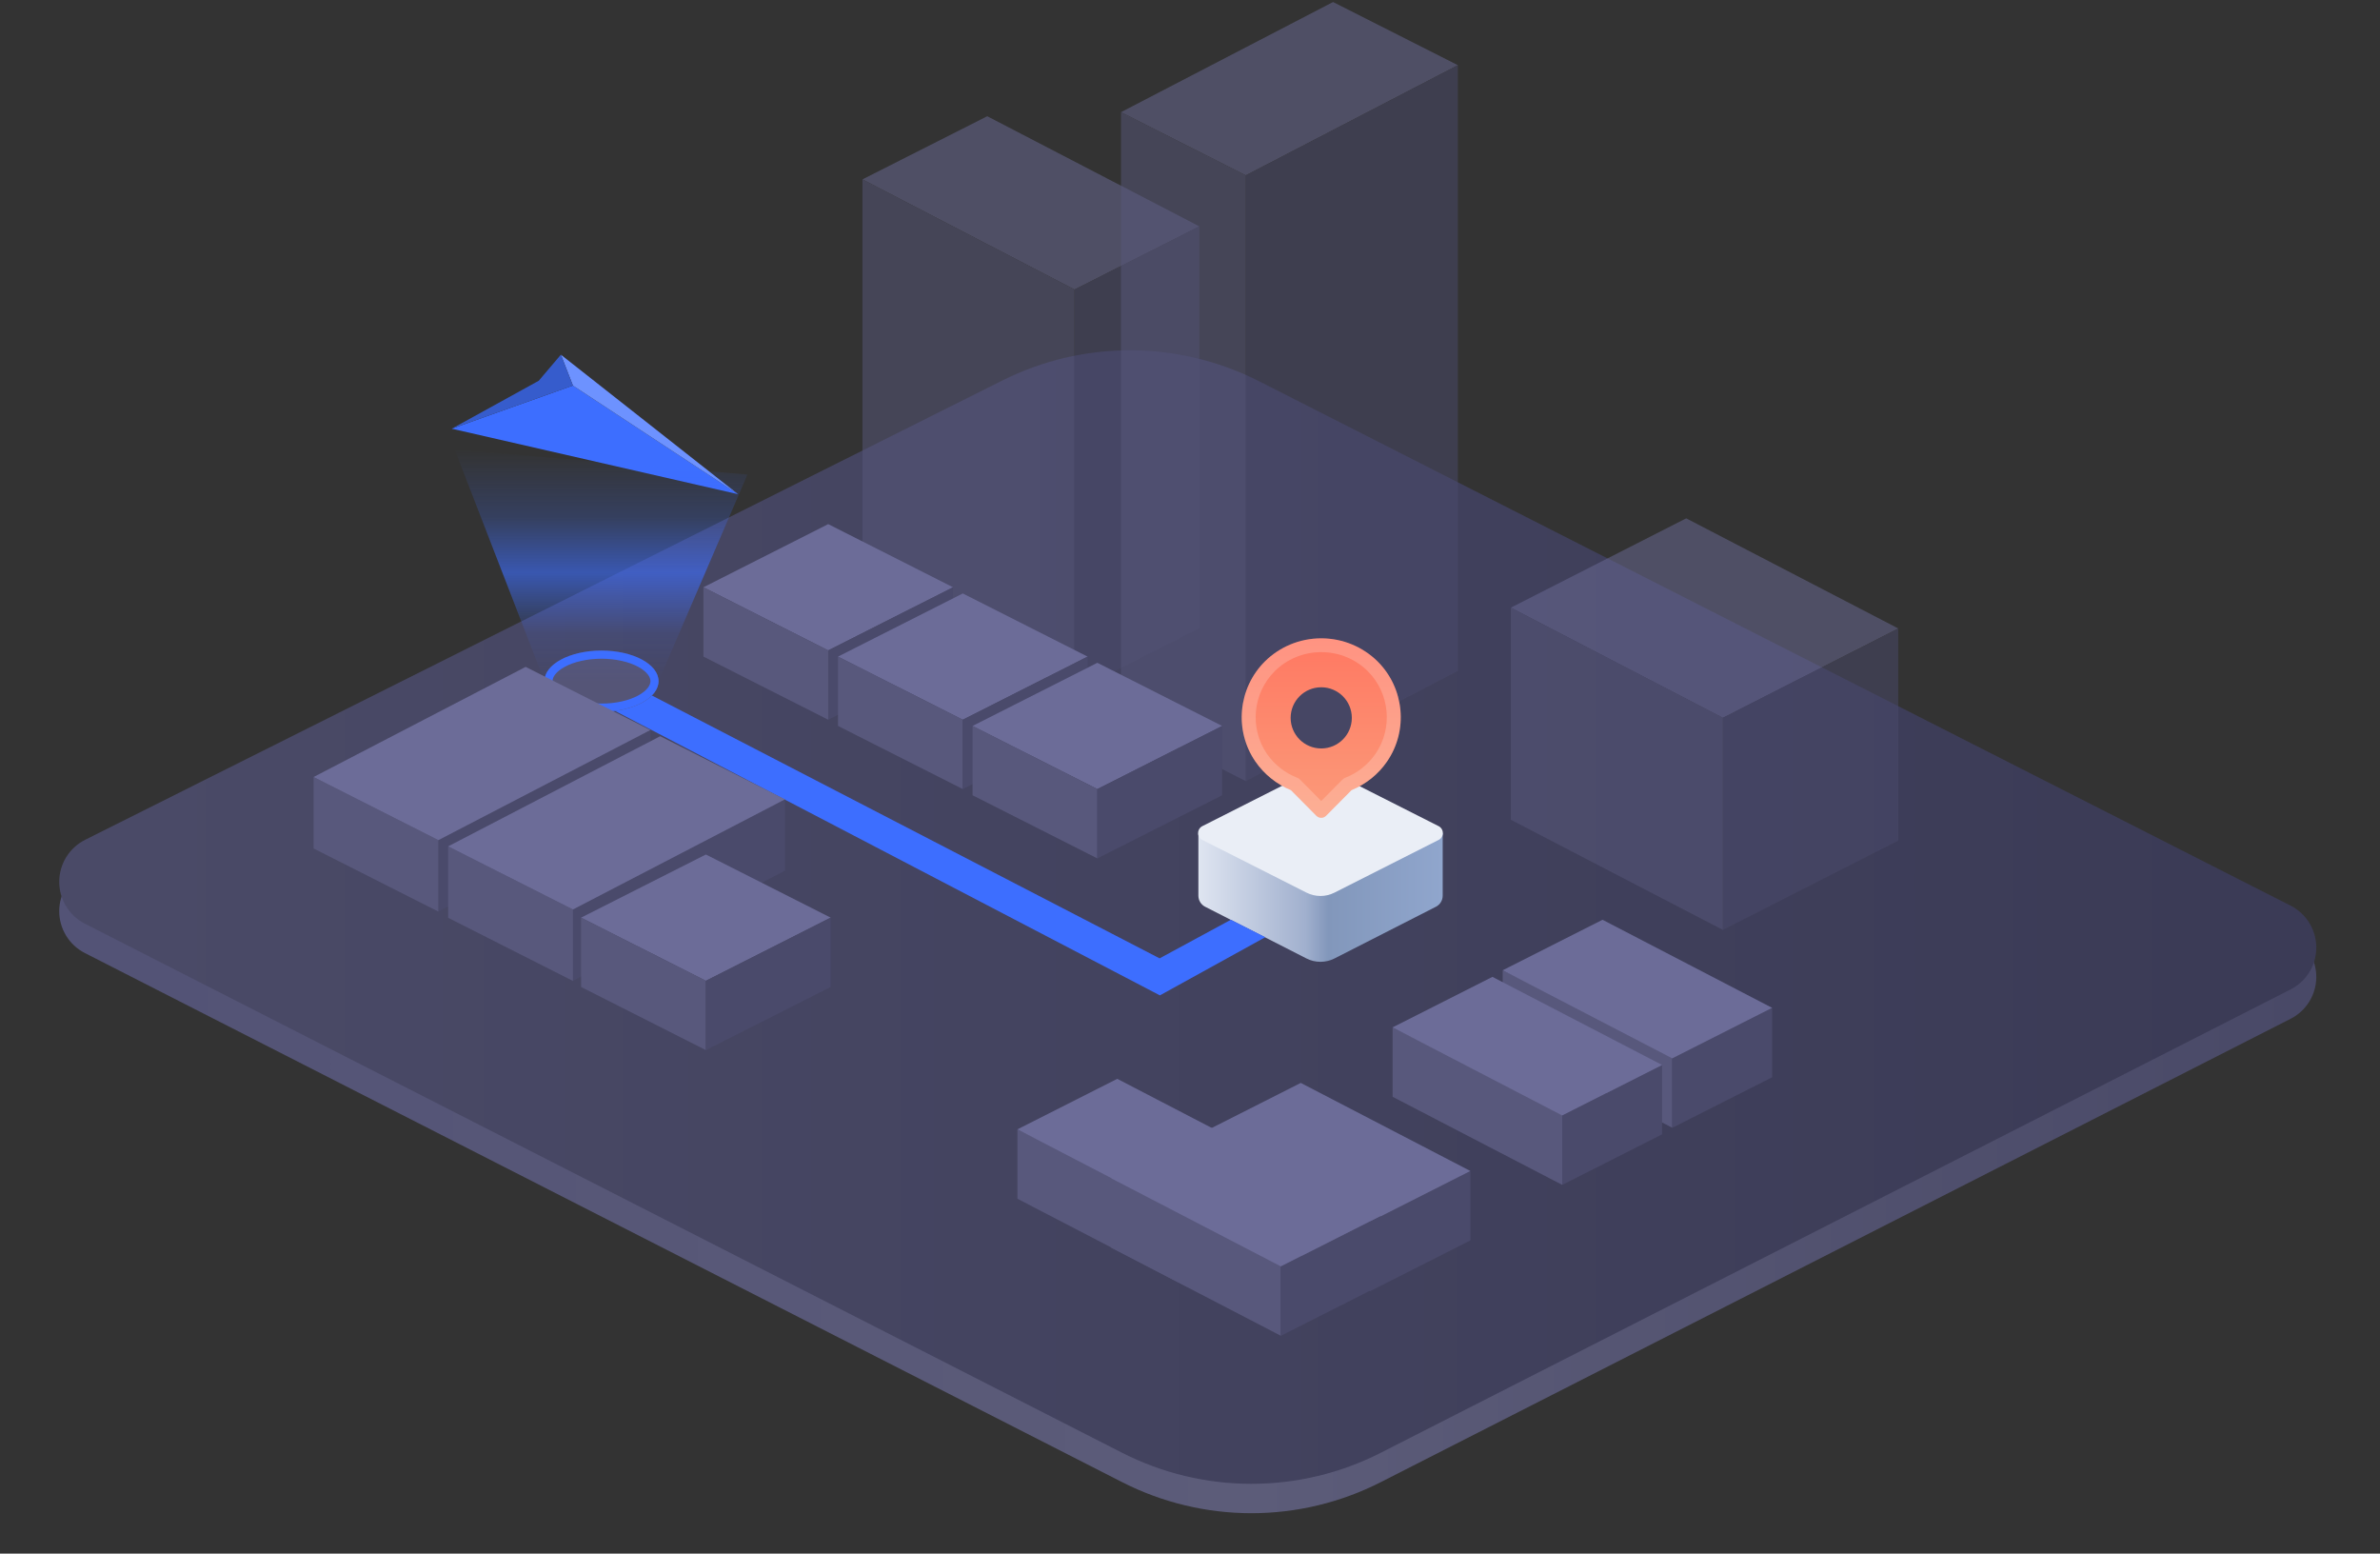 <?xml version="1.0" encoding="utf-8"?>
<svg width="642px" height="419px" viewbox="0 0 642 419" version="1.1" xmlns:xlink="http://www.w3.org/1999/xlink" xmlns="http://www.w3.org/2000/svg">
  <rect width="100%" height="100%" fill="#333333" stroke="none"/>
  <defs>
    <linearGradient x1="1" y1="0.544" x2="0.032" y2="0.544" id="gradient_1">
      <stop offset="0" stop-color="#494967" />
      <stop offset="0.488" stop-color="#5C5C79" />
      <stop offset="0.999" stop-color="#535376" />
    </linearGradient>
    <linearGradient x1="0.964" y1="0.5" x2="0.028" y2="0.5" id="gradient_2">
      <stop offset="0" stop-color="#3B3B56" />
      <stop offset="1" stop-color="#4A4A67" />
    </linearGradient>
    <linearGradient x1="1" y1="0.39" x2="0" y2="0.39" id="gradient_3">
      <stop offset="0" stop-color="#90A6CD" />
      <stop offset="0.468" stop-color="#8297BB" />
      <stop offset="0.562" stop-color="#A1B0CE" />
      <stop offset="1" stop-color="#DFE5F1" />
    </linearGradient>
    <linearGradient x1="0.5" y1="0" x2="0.5" y2="1" id="gradient_4">
      <stop offset="0" stop-color="#3D6EFF" stop-opacity="0" />
      <stop offset="0.294" stop-color="#3D6EFF" stop-opacity="0.216" />
      <stop offset="0.532" stop-color="#3D6EFF" stop-opacity="0.612" />
      <stop offset="0.795" stop-color="#3D6EFF" stop-opacity="0.102" />
      <stop offset="1" stop-color="#3D6EFF" stop-opacity="0" />
    </linearGradient>
    <linearGradient x1="0.43" y1="1" x2="0.43" y2="0" id="gradient_5">
      <stop offset="0" stop-color="#FB9B7A" />
      <stop offset="1" stop-color="#FF7862" />
    </linearGradient>
    <path d="M15.4 16.5C23.905 16.5 30.8 12.806 30.8 8.25C30.8 3.694 23.905 0 15.4 0C6.895 0 0 3.694 0 8.25C0 12.806 6.895 16.5 15.4 16.5Z" transform="translate(146.3 174.9)" id="path_1" />
    <clipPath id="clip_1">
      <use xlink:href="#path_1" />
    </clipPath>
  </defs>
  <g id="智能导视" transform="translate(0.55 0.55)">
    <g id="编组-42备份" transform="translate(0 84.7)">
      <path d="M617.344 181.581L371.881 306.562Q370.873 307.075 369.85 307.559Q368.827 308.042 367.79 308.495Q366.754 308.948 365.704 309.371Q364.654 309.793 363.592 310.184Q362.531 310.576 361.458 310.936Q360.385 311.295 359.302 311.624Q358.22 311.952 357.128 312.248Q356.035 312.544 354.935 312.808Q353.835 313.072 352.727 313.303Q351.62 313.534 350.506 313.733Q349.392 313.931 348.272 314.097Q347.153 314.263 346.03 314.395Q344.906 314.528 343.779 314.627Q342.652 314.727 341.522 314.793Q340.393 314.859 339.262 314.892Q338.131 314.925 336.999 314.925Q335.868 314.924 334.737 314.891Q333.606 314.857 332.476 314.79Q331.347 314.723 330.22 314.623Q329.092 314.523 327.969 314.389Q326.845 314.256 325.726 314.089Q324.607 313.923 323.493 313.724Q322.379 313.524 321.272 313.292Q320.164 313.06 319.064 312.796Q317.964 312.531 316.872 312.235Q315.78 311.938 314.698 311.609Q313.615 311.28 312.543 310.92Q311.47 310.559 310.409 310.167Q309.347 309.775 308.298 309.352Q307.249 308.929 306.212 308.475Q305.176 308.021 304.153 307.537Q303.13 307.053 302.122 306.539L22.338 163.852Q21.949 163.654 21.575 163.429Q21.2 163.204 20.842 162.954Q20.483 162.704 20.143 162.43Q19.803 162.156 19.483 161.859Q19.162 161.562 18.863 161.243Q18.564 160.925 18.287 160.587Q18.011 160.249 17.758 159.892Q17.505 159.536 17.278 159.163Q17.05 158.79 16.849 158.402Q16.648 158.015 16.474 157.614Q16.299 157.213 16.153 156.801Q16.007 156.39 15.89 155.969Q15.773 155.548 15.684 155.12Q15.596 154.692 15.538 154.259Q15.479 153.826 15.451 153.39Q15.422 152.954 15.424 152.517Q15.426 152.08 15.457 151.645Q15.489 151.209 15.551 150.776Q15.613 150.344 15.704 149.917Q15.795 149.489 15.916 149.07Q16.036 148.65 16.185 148.239Q16.334 147.828 16.512 147.429Q16.689 147.03 16.893 146.643Q17.097 146.257 17.327 145.886Q17.557 145.514 17.813 145.16Q18.068 144.805 18.347 144.469Q18.626 144.133 18.928 143.817Q19.23 143.501 19.552 143.206Q19.875 142.912 20.217 142.64Q20.559 142.369 20.919 142.121Q21.279 141.874 21.656 141.652Q22.032 141.43 22.422 141.234L269.871 17.349Q270.874 16.847 271.891 16.374Q272.908 15.902 273.939 15.459Q274.969 15.016 276.012 14.604Q277.056 14.191 278.11 13.809Q279.165 13.428 280.23 13.077Q281.296 12.726 282.371 12.406Q283.446 12.086 284.53 11.798Q285.614 11.51 286.706 11.254Q287.798 10.998 288.897 10.773Q289.996 10.549 291.102 10.357Q292.207 10.165 293.317 10.005Q294.427 9.845 295.542 9.718Q296.656 9.59 297.774 9.495Q298.892 9.401 300.012 9.339Q301.132 9.277 302.253 9.247Q303.374 9.218 304.496 9.221Q305.618 9.225 306.739 9.261Q307.86 9.297 308.98 9.366Q310.099 9.435 311.216 9.536Q312.333 9.638 313.447 9.772Q314.561 9.906 315.67 10.073Q316.779 10.239 317.883 10.438Q318.987 10.637 320.085 10.868Q321.182 11.099 322.273 11.362Q323.363 11.625 324.446 11.92Q325.528 12.214 326.601 12.54Q327.674 12.867 328.738 13.224Q329.801 13.581 330.853 13.97Q331.906 14.358 332.946 14.777Q333.987 15.196 335.015 15.645Q336.043 16.094 337.057 16.573Q338.071 17.051 339.071 17.56L617.336 158.994Q617.724 159.192 618.098 159.415Q618.472 159.639 618.83 159.888Q619.188 160.137 619.528 160.41Q619.868 160.683 620.188 160.978Q620.508 161.274 620.807 161.591Q621.107 161.907 621.383 162.244Q621.66 162.581 621.913 162.936Q622.166 163.291 622.394 163.662Q622.622 164.033 622.824 164.42Q623.026 164.806 623.201 165.205Q623.375 165.604 623.522 166.015Q623.67 166.425 623.788 166.844Q623.907 167.264 623.996 167.69Q624.085 168.117 624.145 168.548Q624.205 168.98 624.235 169.415Q624.265 169.85 624.266 170.285Q624.266 170.721 624.236 171.156Q624.206 171.591 624.146 172.023Q624.087 172.454 623.998 172.881Q623.909 173.307 623.79 173.727Q623.672 174.146 623.526 174.557Q623.379 174.967 623.204 175.366Q623.03 175.766 622.828 176.152Q622.626 176.539 622.399 176.91Q622.171 177.282 621.918 177.637Q621.666 177.992 621.389 178.329Q621.113 178.666 620.814 178.983Q620.515 179.3 620.194 179.596Q619.874 179.891 619.535 180.164Q619.195 180.438 618.838 180.687Q618.48 180.936 618.106 181.16Q617.732 181.384 617.344 181.581Z" transform="translate(0 7.92)" id="路径-10" fill="url(#gradient_1)" fill-rule="evenodd" stroke="none" />
      <path d="M617.344 181.581L371.881 306.562Q370.873 307.075 369.85 307.559Q368.827 308.042 367.79 308.495Q366.754 308.948 365.704 309.371Q364.654 309.793 363.592 310.184Q362.531 310.576 361.458 310.936Q360.385 311.295 359.302 311.624Q358.22 311.952 357.128 312.248Q356.035 312.544 354.935 312.808Q353.835 313.072 352.727 313.303Q351.62 313.534 350.506 313.733Q349.392 313.931 348.272 314.097Q347.153 314.263 346.03 314.395Q344.906 314.528 343.779 314.627Q342.652 314.727 341.522 314.793Q340.393 314.859 339.262 314.892Q338.131 314.925 336.999 314.925Q335.868 314.924 334.737 314.891Q333.606 314.857 332.476 314.79Q331.347 314.723 330.22 314.623Q329.092 314.523 327.969 314.389Q326.845 314.256 325.726 314.089Q324.607 313.923 323.493 313.724Q322.379 313.524 321.272 313.292Q320.164 313.06 319.064 312.796Q317.964 312.531 316.872 312.235Q315.78 311.938 314.698 311.609Q313.615 311.28 312.543 310.92Q311.47 310.559 310.409 310.167Q309.347 309.775 308.298 309.352Q307.249 308.929 306.212 308.475Q305.176 308.021 304.153 307.537Q303.13 307.053 302.122 306.539L22.338 163.852Q21.949 163.654 21.575 163.429Q21.2 163.204 20.842 162.954Q20.483 162.704 20.143 162.43Q19.803 162.156 19.483 161.859Q19.162 161.562 18.863 161.243Q18.564 160.925 18.287 160.587Q18.011 160.249 17.758 159.892Q17.505 159.536 17.278 159.163Q17.05 158.79 16.849 158.402Q16.648 158.015 16.474 157.614Q16.299 157.213 16.153 156.801Q16.007 156.39 15.89 155.969Q15.773 155.548 15.684 155.12Q15.596 154.692 15.538 154.259Q15.479 153.826 15.451 153.39Q15.422 152.954 15.424 152.517Q15.426 152.08 15.457 151.645Q15.489 151.209 15.551 150.776Q15.613 150.344 15.704 149.917Q15.795 149.489 15.916 149.07Q16.036 148.65 16.185 148.239Q16.334 147.828 16.512 147.429Q16.689 147.03 16.893 146.643Q17.097 146.257 17.327 145.886Q17.557 145.514 17.813 145.16Q18.068 144.805 18.347 144.469Q18.626 144.133 18.928 143.817Q19.23 143.501 19.552 143.206Q19.875 142.912 20.217 142.64Q20.559 142.369 20.919 142.121Q21.279 141.874 21.656 141.652Q22.032 141.43 22.422 141.234L269.871 17.349Q270.874 16.847 271.891 16.374Q272.908 15.902 273.939 15.459Q274.969 15.016 276.012 14.604Q277.056 14.191 278.11 13.809Q279.165 13.428 280.23 13.077Q281.296 12.726 282.371 12.406Q283.446 12.086 284.53 11.798Q285.614 11.51 286.706 11.254Q287.798 10.998 288.897 10.773Q289.996 10.549 291.102 10.357Q292.207 10.165 293.317 10.005Q294.427 9.845 295.542 9.718Q296.656 9.59 297.774 9.495Q298.892 9.401 300.012 9.339Q301.132 9.277 302.253 9.247Q303.374 9.218 304.496 9.221Q305.618 9.225 306.739 9.261Q307.86 9.297 308.98 9.366Q310.099 9.435 311.216 9.536Q312.333 9.638 313.447 9.772Q314.561 9.906 315.67 10.073Q316.779 10.239 317.883 10.438Q318.987 10.637 320.085 10.868Q321.182 11.099 322.273 11.362Q323.363 11.625 324.446 11.92Q325.528 12.214 326.601 12.54Q327.674 12.867 328.738 13.224Q329.801 13.581 330.853 13.97Q331.906 14.358 332.946 14.777Q333.987 15.196 335.015 15.645Q336.043 16.094 337.057 16.573Q338.071 17.051 339.071 17.56L617.336 158.994Q617.724 159.192 618.098 159.415Q618.472 159.639 618.83 159.888Q619.188 160.137 619.528 160.41Q619.868 160.683 620.188 160.978Q620.508 161.274 620.807 161.591Q621.107 161.907 621.383 162.244Q621.66 162.581 621.913 162.936Q622.166 163.291 622.394 163.662Q622.622 164.033 622.824 164.42Q623.026 164.806 623.201 165.205Q623.375 165.604 623.522 166.015Q623.67 166.425 623.788 166.844Q623.907 167.264 623.996 167.69Q624.085 168.117 624.145 168.548Q624.205 168.98 624.235 169.415Q624.265 169.85 624.266 170.285Q624.266 170.721 624.236 171.156Q624.206 171.591 624.146 172.023Q624.087 172.454 623.998 172.881Q623.909 173.307 623.79 173.727Q623.672 174.146 623.526 174.557Q623.379 174.967 623.204 175.366Q623.03 175.766 622.828 176.152Q622.626 176.539 622.399 176.91Q622.171 177.282 621.918 177.637Q621.666 177.992 621.389 178.329Q621.113 178.666 620.814 178.983Q620.515 179.3 620.194 179.596Q619.874 179.891 619.535 180.164Q619.195 180.438 618.838 180.687Q618.48 180.936 618.106 181.16Q617.732 181.384 617.344 181.581Z" id="路径-10" fill="url(#gradient_2)" fill-rule="evenodd" stroke="none" />
    </g>
    <g id="编组-39备份-4" transform="translate(232.1 30.8)" opacity="0.5">
      <path d="M57.2 46.728L0 17.028L33.66 0L90.86 29.7L57.2 46.728Z" transform="matrix(1 0 0 1 2.344791E-14 -4.8068217E-13)" id="路径-14备份-2" fill="#6C6C98" fill-rule="evenodd" stroke="none" />
      <path d="M57.2 29.7L57.2 138.072L0 108.372L0 0L57.2 29.7Z" transform="translate(-6.252776E-14 17.028)" id="路径-26" fill="#58587C" fill-rule="evenodd" stroke="none" />
      <path d="M0 17.028L33.66 0L33.66 108.372L0 125.4L0 17.028Z" transform="translate(57.2 29.7)" id="路径-27" fill="#4A4A6B" fill-rule="evenodd" stroke="none" />
    </g>
    <g id="编组-39备份-5" transform="matrix(-1 0 0 1 392.7 0)" opacity="0.503">
      <path d="M57.2 46.728L0 17.028L33.66 0L90.86 29.7L57.2 46.728Z" transform="matrix(1 0 0 1 2.344791E-14 -4.8068217E-13)" id="路径-14备份-2" fill="#6C6C98" fill-rule="evenodd" stroke="none" />
      <path d="M57.2 29.7L57.2 193.072L0 163.372L0 0L57.2 29.7Z" transform="translate(-6.252776E-14 17.028)" id="路径-26" fill="#4A4A6B" fill-rule="evenodd" stroke="none" />
      <path d="M0 17.028L33.66 0L33.66 163.372L0 180.4L0 17.028Z" transform="translate(57.2 29.7)" id="路径-27" fill="#58587C" fill-rule="evenodd" stroke="none" />
    </g>
    <g id="编组-39备份-6" transform="translate(407 138.6)" opacity="0.5">
      <path d="M57.2 53.784L0 24.084L47.3 0L104.5 29.7L57.2 53.784Z" transform="translate(0 0.644)" id="路径-14备份-2" fill="#6C6C98" fill-rule="evenodd" stroke="none" />
      <path d="M57.2 29.7L57.2 86.9L0 57.2L0 0L57.2 29.7Z" transform="translate(0 24.728)" id="路径-26" fill="#58587C" fill-rule="evenodd" stroke="none" />
      <path d="M0 24.084L47.3 0L47.3 57.2L0 81.284L0 24.084Z" transform="translate(57.2 30.344)" id="路径-27" fill="#4A4A6B" fill-rule="evenodd" stroke="none" />
    </g>
    <g id="编组-39" transform="translate(189.2 140.8)">
      <path d="M33.66 34.056L0 17.028L33.66 0L67.32 17.028L33.66 34.056Z" transform="matrix(1 0 0 1 2.344791E-14 -4.8068217E-13)" id="路径-14备份-2" fill="#6C6C98" fill-rule="evenodd" stroke="none" />
      <path d="M33.66 17.028L33.66 35.728L0 18.7L0 0L33.66 17.028Z" transform="translate(-6.252776E-14 17.028)" id="路径-26" fill="#58587C" fill-rule="evenodd" stroke="none" />
      <path d="M0 17.028L33.66 0L33.66 18.7L0 35.728L0 17.028Z" transform="translate(33.66 17.028)" id="路径-27" fill="#4A4A6B" fill-rule="evenodd" stroke="none" />
    </g>
    <g id="编组-39备份" transform="translate(225.5 159.5)">
      <path d="M33.66 34.056L0 17.028L33.66 0L67.32 17.028L33.66 34.056Z" transform="matrix(1 0 0 1 2.344791E-14 -4.8068217E-13)" id="路径-14备份-2" fill="#6C6C98" fill-rule="evenodd" stroke="none" />
      <path d="M33.66 17.028L33.66 35.728L0 18.7L0 0L33.66 17.028Z" transform="translate(-6.252776E-14 17.028)" id="路径-26" fill="#58587C" fill-rule="evenodd" stroke="none" />
      <path d="M0 17.028L33.66 0L33.66 18.7L0 35.728L0 17.028Z" transform="translate(33.66 17.028)" id="路径-27" fill="#4A4A6B" fill-rule="evenodd" stroke="none" />
    </g>
    <g id="编组-39备份-2" transform="translate(261.8 178.2)">
      <path d="M33.66 34.056L0 17.028L33.66 0L67.32 17.028L33.66 34.056Z" transform="matrix(1 0 0 1 2.344791E-14 -4.8068217E-13)" id="路径-14备份-2" fill="#6C6C98" fill-rule="evenodd" stroke="none" />
      <path d="M33.66 17.028L33.66 35.728L0 18.7L0 0L33.66 17.028Z" transform="translate(-6.252776E-14 17.028)" id="路径-26" fill="#58587C" fill-rule="evenodd" stroke="none" />
      <path d="M0 17.028L33.66 0L33.66 18.7L0 35.728L0 17.028Z" transform="translate(33.66 17.028)" id="路径-27" fill="#4A4A6B" fill-rule="evenodd" stroke="none" />
    </g>
    <g id="编组-39备份-10" transform="translate(404.8 247.5)">
      <path d="M45.76 22.376L45.76 42.478L0 18.718L0 0L45.76 22.376Z" transform="translate(-5.0803806E-14 13.622)" id="路径-26" fill="#58587C" fill-rule="evenodd" stroke="none" />
      <path d="M0 13.622L26.928 0L26.928 18.718L0 32.34L0 13.622Z" transform="translate(45.76 23.76)" id="路径-27" fill="#4A4A6B" fill-rule="evenodd" stroke="none" />
      <path d="M45.76 37.382L0 13.622L26.928 0L72.688 23.76L45.76 37.382Z" transform="matrix(1 0 0 1 1.8758329E-14 -3.8454572E-13)" id="路径-14备份-2" fill="#6C6C98" fill-rule="evenodd" stroke="none" />
    </g>
    <g id="编组-39备份-11" transform="translate(375.1 262.9)">
      <path d="M45.76 22.376L45.76 42.478L0 18.718L0 0L45.76 22.376Z" transform="translate(-5.0803806E-14 13.622)" id="路径-26" fill="#58587C" fill-rule="evenodd" stroke="none" />
      <path d="M0 13.622L26.928 0L26.928 18.718L0 32.34L0 13.622Z" transform="translate(45.76 23.76)" id="路径-27" fill="#4A4A6B" fill-rule="evenodd" stroke="none" />
      <path d="M45.76 37.382L0 13.622L26.928 0L72.688 23.76L45.76 37.382Z" transform="matrix(1 0 0 1 1.8758329E-14 -3.8454572E-13)" id="路径-14备份-2" fill="#6C6C98" fill-rule="evenodd" stroke="none" />
    </g>
    <g id="编组-39备份-14" transform="translate(273.9 290.4)">
      <path d="M45.76 22.376L45.76 42.478L0 18.718L0 0L45.76 22.376Z" transform="translate(-5.0803806E-14 13.622)" id="路径-26" fill="#58587C" fill-rule="evenodd" stroke="none" />
      <path d="M0 13.622L26.928 0L26.928 18.718L0 32.34L0 13.622Z" transform="translate(45.76 23.76)" id="路径-27" fill="#464660" fill-rule="evenodd" stroke="none" />
      <path d="M45.76 37.382L0 13.622L26.928 0L72.688 23.76L45.76 37.382Z" transform="matrix(1 0 0 1 1.8758329E-14 -3.8454572E-13)" id="路径-14备份-2" fill="#6C6C98" fill-rule="evenodd" stroke="none" />
    </g>
    <g id="编组-39备份-12" transform="translate(323.4 291.5)">
      <path d="M45.76 22.376L45.76 42.478L0 18.718L0 0L45.76 22.376Z" transform="translate(-5.0803806E-14 13.622)" id="路径-26" fill="#58587C" fill-rule="evenodd" stroke="none" />
      <path d="M0 13.622L26.928 0L26.928 18.718L0 32.34L0 13.622Z" transform="translate(45.76 23.76)" id="路径-27" fill="#4A4A6B" fill-rule="evenodd" stroke="none" />
      <path d="M45.76 37.382L0 13.622L26.928 0L72.688 23.76L45.76 37.382Z" transform="matrix(1 0 0 1 1.8758329E-14 -3.8454572E-13)" id="路径-14备份-2" fill="#6C6C98" fill-rule="evenodd" stroke="none" />
    </g>
    <g id="编组-39备份-13" transform="translate(299.2 303.6)">
      <path d="M45.76 22.376L45.76 42.478L0 18.718L0 0L45.76 22.376Z" transform="translate(-5.0803806E-14 13.622)" id="路径-26" fill="#58587C" fill-rule="evenodd" stroke="none" />
      <path d="M0 13.622L26.928 0L26.928 18.718L0 32.34L0 13.622Z" transform="translate(45.76 23.76)" id="路径-27" fill="#4A4A6B" fill-rule="evenodd" stroke="none" />
      <path d="M45.76 37.382L0 13.622L26.928 0L72.688 23.76L45.76 37.382Z" transform="matrix(1 0 0 1 1.8758329E-14 -3.8454572E-13)" id="路径-14备份-2" fill="#6C6C98" fill-rule="evenodd" stroke="none" />
    </g>
    <g id="编组-29" transform="translate(320.1 205.7)">
      <g id="编组-41" transform="translate(0 0.43)">
        <path d="M29.133 33.815L1.824 19.877Q1.619 19.772 1.43 19.641Q1.242 19.509 1.073 19.353Q0.904 19.197 0.758 19.019Q0.612 18.841 0.492 18.645Q0.372 18.448 0.28 18.238Q0.188 18.027 0.125 17.805Q0.063 17.584 0.032 17.356Q0 17.128 0 16.898L0 0.123L65.901 0L65.901 16.897Q65.901 17.127 65.869 17.355Q65.838 17.583 65.775 17.805Q65.713 18.026 65.621 18.237Q65.528 18.448 65.408 18.644Q65.288 18.84 65.142 19.018Q64.996 19.196 64.827 19.352Q64.658 19.509 64.469 19.64Q64.281 19.772 64.076 19.877L36.733 33.816Q36.293 34.041 35.83 34.212Q35.367 34.383 34.887 34.498Q34.407 34.613 33.917 34.671Q33.427 34.729 32.933 34.729Q32.439 34.729 31.949 34.671Q31.459 34.612 30.979 34.497Q30.499 34.382 30.036 34.21Q29.573 34.039 29.133 33.815Z" transform="translate(2.612 17.982)" id="路径-14" fill="url(#gradient_3)" fill-rule="evenodd" stroke="none" />
        <path d="M31.77 34.053L3.686 19.846Q3.622 19.814 3.56 19.777Q3.498 19.74 3.439 19.699Q3.38 19.658 3.324 19.613Q3.267 19.568 3.214 19.519Q3.161 19.471 3.112 19.418Q3.062 19.366 3.017 19.31Q2.971 19.255 2.929 19.196Q2.887 19.137 2.849 19.076Q2.812 19.015 2.778 18.951Q2.745 18.887 2.716 18.821Q2.687 18.755 2.663 18.687Q2.638 18.62 2.619 18.55Q2.599 18.481 2.584 18.41Q2.57 18.34 2.56 18.269Q2.55 18.197 2.545 18.125Q2.54 18.054 2.54 17.982Q2.54 17.91 2.545 17.838Q2.55 17.766 2.56 17.695Q2.57 17.623 2.584 17.553Q2.599 17.482 2.619 17.413Q2.638 17.343 2.663 17.276Q2.687 17.208 2.716 17.142Q2.745 17.076 2.778 17.012Q2.812 16.948 2.849 16.887Q2.887 16.826 2.929 16.767Q2.971 16.708 3.017 16.653Q3.062 16.597 3.112 16.545Q3.161 16.493 3.214 16.444Q3.267 16.395 3.324 16.35Q3.38 16.305 3.439 16.264Q3.498 16.223 3.56 16.186Q3.622 16.149 3.686 16.117L31.77 1.91Q32.207 1.688 32.668 1.52Q33.128 1.351 33.605 1.237Q34.081 1.124 34.568 1.066Q35.055 1.009 35.545 1.009Q36.035 1.009 36.522 1.066Q37.009 1.124 37.485 1.237Q37.962 1.351 38.422 1.52Q38.883 1.688 39.32 1.91L67.404 16.117Q67.468 16.149 67.53 16.186Q67.592 16.223 67.651 16.264Q67.71 16.305 67.766 16.35Q67.823 16.395 67.876 16.444Q67.928 16.493 67.978 16.545Q68.028 16.597 68.073 16.653Q68.119 16.708 68.161 16.767Q68.203 16.826 68.24 16.887Q68.278 16.948 68.312 17.012Q68.345 17.076 68.374 17.142Q68.403 17.208 68.427 17.276Q68.452 17.343 68.471 17.413Q68.491 17.482 68.506 17.553Q68.52 17.623 68.53 17.695Q68.54 17.766 68.545 17.838Q68.55 17.91 68.55 17.982Q68.55 18.054 68.545 18.125Q68.54 18.197 68.53 18.269Q68.52 18.34 68.506 18.41Q68.491 18.481 68.471 18.55Q68.452 18.62 68.427 18.687Q68.403 18.755 68.374 18.821Q68.345 18.887 68.312 18.951Q68.278 19.015 68.241 19.076Q68.203 19.137 68.161 19.196Q68.119 19.255 68.073 19.31Q68.028 19.366 67.978 19.418Q67.928 19.471 67.876 19.519Q67.823 19.568 67.766 19.613Q67.71 19.658 67.651 19.699Q67.592 19.74 67.53 19.777Q67.468 19.814 67.404 19.846L39.32 34.053Q38.883 34.275 38.422 34.443Q37.962 34.612 37.485 34.726Q37.009 34.84 36.522 34.897Q36.035 34.954 35.545 34.954Q35.055 34.954 34.568 34.897Q34.081 34.84 33.605 34.726Q33.128 34.612 32.668 34.443Q32.207 34.275 31.77 34.053Z" id="路径-14备份" fill="#EAEEF6" fill-rule="evenodd" stroke="none" />
      </g>
    </g>
    <path d="M8.203 0L149.791 73.294L169.01 62.886L178.307 67.587L149.872 83.277L-1.58368e-13 5.058L8.203 0Z" transform="translate(162.458 184.614)" id="路径" fill="#3D6EFF" stroke="none" />
    <g id="编组-45" transform="matrix(0.99 0.139 -0.139 0.99 124.629 91.438)">
      <path d="M0 16.076L30.752 0L78.969 22.835L0 16.076Z" transform="translate(0 7.792)" id="路径-28" fill="#3D6EFF" fill-rule="evenodd" stroke="none" />
      <path d="M4.376 7.792L0 0L52.592 30.627L4.376 7.792Z" transform="translate(26.377 1.9539926E-15)" id="路径-29" fill="#6D92FF" fill-rule="evenodd" stroke="none" />
      <path d="M26.377 0L30.752 7.792L0 23.868L21.446 7.792L26.377 0Z" transform="matrix(1 0 0 1 1.2505552E-13 -1.0004442E-12)" id="路径-30" fill="#365CCC" fill-rule="evenodd" stroke="none" />
    </g>
    <g id="椭圆形">
      <use stroke="none" fill="#555577" xlink:href="#path_1" fill-rule="evenodd" />
      <g clip-path="url(#clip_1)">
        <use xlink:href="#path_1" fill="none" stroke="#3D6EFF" stroke-width="4.4" />
      </g>
    </g>
    <g id="编组-39备份-7" transform="matrix(-1 0 0 1 174.9 179.3)">
      <path d="M57.2 27.97L57.2 48.928L0 19.228L0 0L57.2 27.97Z" transform="translate(-6.252776E-14 17.028)" id="路径-26" fill="#4A4A6B" fill-rule="evenodd" stroke="none" />
      <path d="M0 17.028L33.66 0L33.66 19.272L0 36.3L0 17.028Z" transform="translate(57.2 29.7)" id="路径-27" fill="#58587C" fill-rule="evenodd" stroke="none" />
      <path d="M57.2 46.728L0 17.028L33.66 0L90.86 29.7L57.2 46.728Z" transform="matrix(1 0 0 1 2.344791E-14 -4.8068217E-13)" id="路径-14备份-2" fill="#6C6C98" fill-rule="evenodd" stroke="none" />
    </g>
    <g id="编组-39备份-8" transform="matrix(-1 0 0 1 211.2 198)">
      <path d="M57.2 27.97L57.2 48.928L0 19.228L0 0L57.2 27.97Z" transform="translate(-6.252776E-14 17.028)" id="路径-26" fill="#4A4A6B" fill-rule="evenodd" stroke="none" />
      <path d="M0 17.028L33.66 0L33.66 19.272L0 36.3L0 17.028Z" transform="translate(57.2 29.7)" id="路径-27" fill="#58587C" fill-rule="evenodd" stroke="none" />
      <path d="M57.2 46.728L0 17.028L33.66 0L90.86 29.7L57.2 46.728Z" transform="matrix(1 0 0 1 2.344791E-14 -4.8068217E-13)" id="路径-14备份-2" fill="#6C6C98" fill-rule="evenodd" stroke="none" />
    </g>
    <g id="编组-39备份-9" transform="translate(156.2 229.9)">
      <path d="M33.66 34.056L0 17.028L33.66 0L67.32 17.028L33.66 34.056Z" transform="matrix(1 0 0 1 2.344791E-14 -4.8068217E-13)" id="路径-14备份-2" fill="#6C6C98" fill-rule="evenodd" stroke="none" />
      <path d="M33.66 17.028L33.66 35.728L0 18.7L0 0L33.66 17.028Z" transform="translate(-6.252776E-14 17.028)" id="路径-26" fill="#58587C" fill-rule="evenodd" stroke="none" />
      <path d="M0 17.028L33.66 0L33.66 18.7L0 35.728L0 17.028Z" transform="translate(33.66 17.028)" id="路径-27" fill="#4A4A6B" fill-rule="evenodd" stroke="none" />
    </g>
    <path d="M24.2 62.482L0 0L78.969 6.759L55 62.482L24.2 62.482Z" transform="translate(122.1 120.668)" id="路径-31" fill="url(#gradient_4)" fill-rule="evenodd" stroke="none" />
    <g id="编组-43" transform="translate(334.4 171.6)">
      <path d="M21.452 0C27.373 0 32.761 2.389 36.643 6.218C43.911 13.441 44.964 24.888 39.19 33.246C36.869 36.639 33.52 39.346 29.627 40.93L22.785 47.823C22.051 48.588 20.864 48.588 20.131 47.849L20.104 47.823L20.092 47.809L13.263 40.93C9.368 39.346 6.047 36.639 3.7 33.246C-2.062 24.888 -1.009 13.441 6.261 6.218C10.141 2.389 15.516 0 21.452 0L21.452 0Z" transform="matrix(1 0 0 1 -3.907985E-15 0)" id="路径" fill="url(#gradient_5)" fill-rule="evenodd" stroke="none" />
      <path d="M21.452 0C27.373 0 32.761 2.389 36.643 6.218C43.911 13.441 44.964 24.888 39.19 33.246C36.869 36.639 33.52 39.346 29.627 40.93L22.785 47.823C22.051 48.588 20.864 48.588 20.131 47.849L20.104 47.823L20.092 47.809L13.263 40.93C9.368 39.346 6.047 36.639 3.7 33.246C-2.062 24.888 -1.009 13.441 6.261 6.218C10.141 2.389 15.516 0 21.452 0L21.452 0ZM21.452 3.723C16.557 3.723 12.116 5.677 8.928 8.846C2.94 14.787 2.059 24.254 6.807 31.16C8.794 34.039 11.635 36.297 14.957 37.591C15.209 37.682 15.477 37.841 15.663 38.026L21.452 43.875L27.24 38.026L27.24 38.079C27.413 37.868 27.64 37.708 27.88 37.616C31.227 36.336 34.082 34.051 36.081 31.16C40.843 24.254 39.963 14.787 33.988 8.846C30.788 5.677 26.359 3.723 21.452 3.723Z" transform="matrix(1 0 0 1 -4.440892E-16 0)" id="形状备份" fill="#FFFFFF" fill-opacity="0.203" stroke="none" />
      <path d="M8.25 16.5C12.806 16.5 16.5 12.806 16.5 8.25C16.5 3.694 12.806 0 8.25 0C3.694 0 0 3.694 0 8.25C0 12.806 3.694 16.5 8.25 16.5Z" transform="translate(13.2 13.2)" id="椭圆形" fill="#464664" fill-rule="evenodd" stroke="none" />
    </g>
  </g>
</svg>